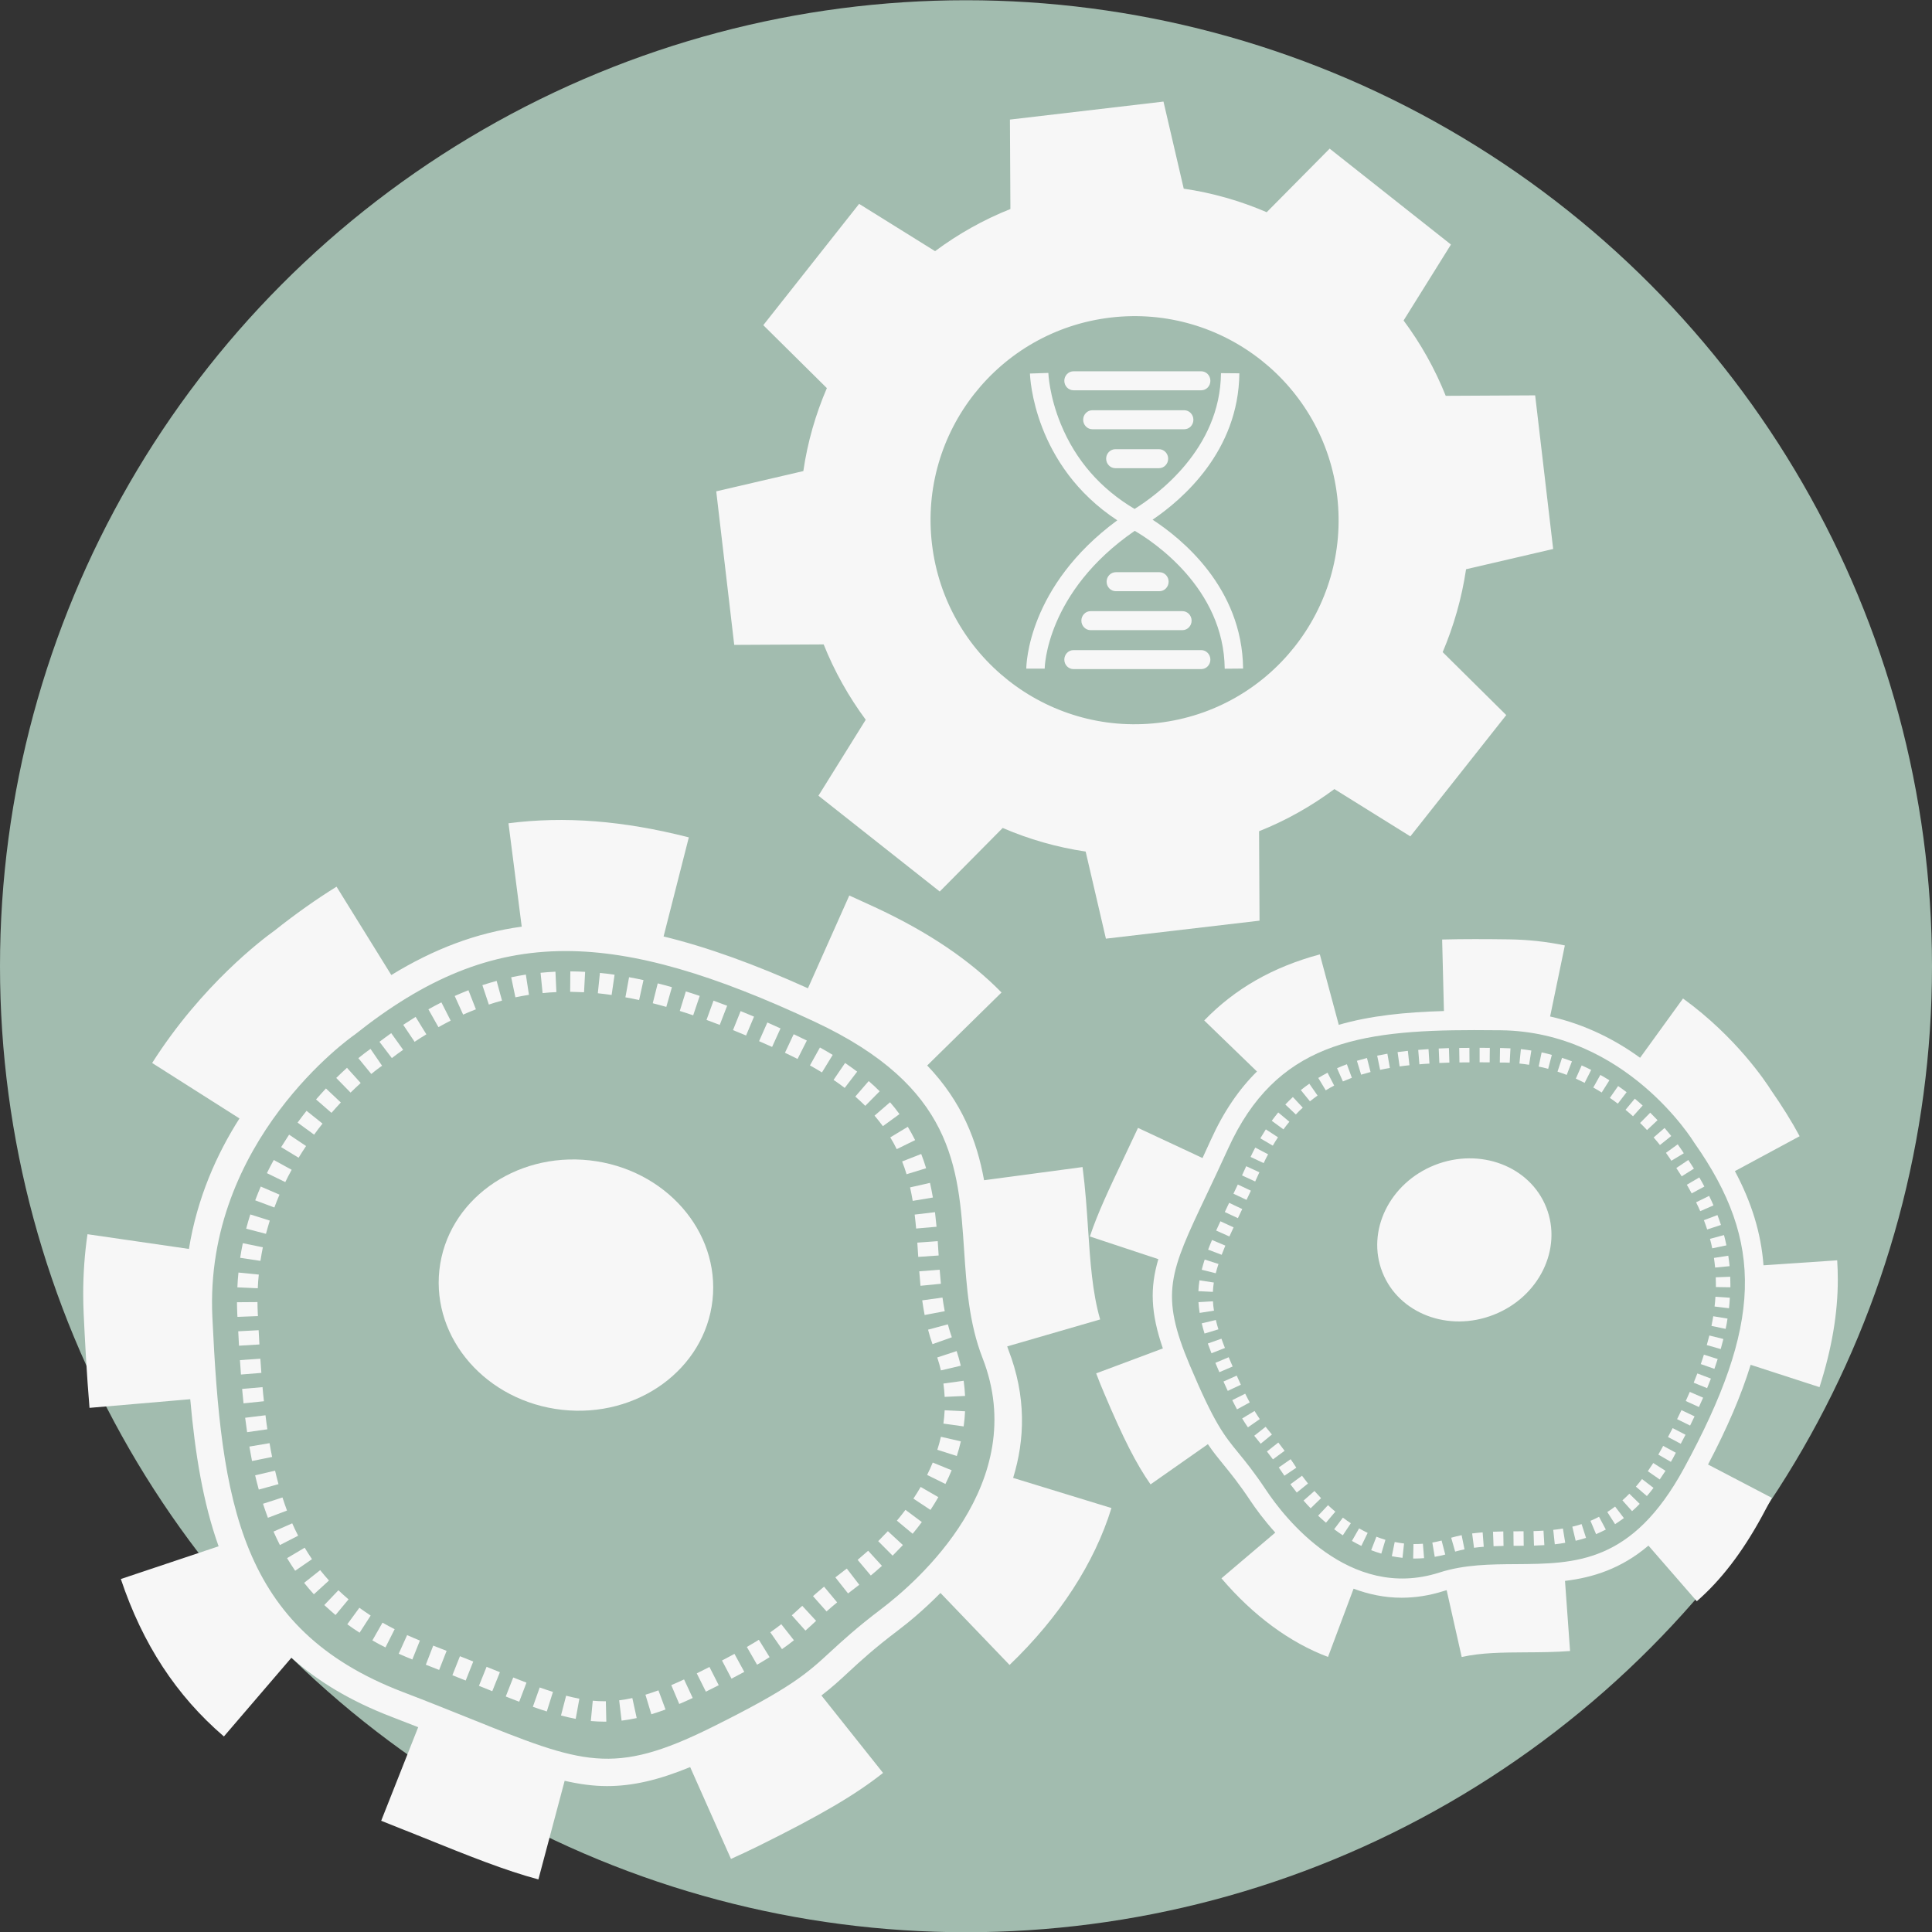 <?xml version="1.0" encoding="UTF-8"?>
<!-- Generator: Adobe Illustrator 24.1.2, SVG Export Plug-In . SVG Version: 6.00 Build 0)  -->
<svg xmlns="http://www.w3.org/2000/svg" xmlns:xlink="http://www.w3.org/1999/xlink" version="1.1" id="Layer_1" x="0px" y="0px" viewBox="0 0 248 248" style="enable-background:new 0 0 248 248;" xml:space="preserve">
<rect x="0" y="0" width="248" height="248" fill="#333333" stroke="none"/>
<style type="text/css">
	.st0{fill:#a2bcaf;}
	.st1{fill:#F7F7F7;}
</style>
<circle class="st0" cx="124" cy="124.03" r="124"></circle>
<g>
	<g>
		<path class="st1" d="M147.95,66.71c3.8-2.57,11.04-8.78,11.14-18.79l-2.36-0.02c-0.09,9.76-8.25,15.66-11.09,17.43    c-4.36-2.59-7.55-6.23-9.46-10.87c-1.5-3.64-1.61-6.56-1.61-6.59l-2.36,0.08c0.01,0.5,0.49,11.8,11.21,18.84    c-11.51,8.47-11.68,18.6-11.68,19.04h2.36c0-0.1,0.14-9.82,11.56-17.69c2.3,1.34,11.45,7.34,11.55,17.7l2.36-0.02    C159.46,75.37,151.58,69.07,147.95,66.71z"></path>
		<path class="st1" d="M154.19,50.1h-16.39c-0.65,0-1.18-0.55-1.18-1.22c0-0.67,0.53-1.22,1.18-1.22h16.39    c0.65,0,1.18,0.54,1.18,1.22C155.37,49.56,154.85,50.1,154.19,50.1z"></path>
		<path class="st1" d="M152.01,55.1h-11.79c-0.65,0-1.18-0.55-1.18-1.22c0-0.67,0.53-1.22,1.18-1.22h11.79    c0.65,0,1.18,0.55,1.18,1.22C153.19,54.56,152.67,55.1,152.01,55.1z"></path>
		<path class="st1" d="M148.77,60.1h-5.6c-0.65,0-1.18-0.55-1.18-1.22c0-0.67,0.53-1.22,1.18-1.22h5.6c0.65,0,1.18,0.55,1.18,1.22    C149.95,59.55,149.42,60.1,148.77,60.1z"></path>
		<path class="st1" d="M154.19,85.89h-16.39c-0.65,0-1.18-0.54-1.18-1.22c0-0.67,0.53-1.22,1.18-1.22h16.39    c0.65,0,1.18,0.55,1.18,1.22C155.37,85.34,154.85,85.89,154.19,85.89z"></path>
		<path class="st1" d="M151.78,80.89h-11.79c-0.65,0-1.18-0.55-1.18-1.22c0-0.67,0.53-1.22,1.18-1.22h11.79    c0.65,0,1.18,0.54,1.18,1.22C152.96,80.34,152.43,80.89,151.78,80.89z"></path>
		<path class="st1" d="M148.83,75.89h-5.6c-0.65,0-1.18-0.55-1.18-1.22c0-0.67,0.53-1.22,1.18-1.22h5.6c0.65,0,1.18,0.54,1.18,1.22    C150.01,75.34,149.48,75.89,148.83,75.89z"></path>
	</g>
	<path class="st1" d="M91.46,166.9c-0.98,8.84-9.62,15.14-19.3,14.07c-9.68-1.07-16.73-9.1-15.76-17.95   c0.98-8.84,9.62-15.14,19.3-14.07C85.38,150.03,92.44,158.06,91.46,166.9z"></path>
	<path class="st1" d="M142.67,193.58l-12.62-3.87c1.51-4.9,1.72-10.47-0.63-16.5c-0.05-0.12-0.08-0.25-0.13-0.38l11.93-3.46   c-1.01-3.49-1.27-7.42-1.55-11.59c-0.17-2.58-0.35-5.24-0.71-7.97l-12.64,1.69c-0.91-4.99-2.8-10.03-7.3-14.73l9.54-9.37   c-4.07-4.15-9.31-7.69-16-10.83c-1.2-0.56-2.38-1.1-3.54-1.62l-5.31,11.91c-6.8-3.07-12.9-5.28-18.53-6.65l3.24-12.72   c-8.43-2.15-15.93-2.74-23.15-1.81l1.7,13.27c-5.81,0.79-11.27,2.86-16.74,6.21l-7.03-11.34c-2.6,1.61-5.27,3.5-7.95,5.63   c-1.51,1.08-9.34,6.96-15.72,17l11.21,7.12c-2.89,4.53-5.42,10.14-6.49,16.75l-13.02-1.89c-0.37,2.52-0.55,5.1-0.55,7.66   c0,0.85,0.02,1.7,0.06,2.57c0.16,3.37,0.39,7.78,0.75,12.06l12.93-1.11c0.62,6.99,1.65,13.31,3.64,18.88l-12.55,4.2   c2.8,8.36,7.12,14.97,13.23,20.21l8.67-10.11c3.36,3.02,7.57,5.57,12.9,7.61c1.18,0.45,2.29,0.89,3.37,1.31l-4.75,12.01   c1.94,0.77,3.75,1.49,5.43,2.17c5.85,2.36,10.48,4.22,14.75,5.36l3.37-12.66c1.87,0.43,3.65,0.68,5.45,0.68   c3.25,0,6.57-0.76,10.66-2.44l5.24,11.79c1.12-0.5,2.28-1.05,3.51-1.65c8-3.96,12.48-6.59,16.01-9.39l-7.91-9.94   c1.32-1.01,2.35-1.95,3.51-3.03c1.52-1.41,3.25-3,6.3-5.31c1.3-0.98,3.31-2.63,5.47-4.82l8.87,9.24   C135.98,207.6,140.5,200.63,142.67,193.58z M113.08,206.57c-3.14,2.38-4.9,4.01-6.46,5.44c-3.03,2.8-5.03,4.64-15.29,9.73   c-12.63,6.26-16.53,4.69-31.04-1.16c-2.54-1.02-5.39-2.17-8.64-3.41c-20.95-8.04-23.26-24.27-24.39-48.11   c-1.07-22.68,17.96-36.03,18.15-36.16l0.09-0.06c9.02-7.19,17.38-10.76,27.1-10.76c8.98,0,19.12,3.05,32.01,9.09   c17.75,8.32,18.43,18.53,19.15,29.34c0.31,4.59,0.62,9.33,2.36,13.8C132.38,190.34,117.72,203.06,113.08,206.57z"></path>
	<path class="st1" d="M77.61,221c-0.59,0-1.18-0.03-1.77-0.08l0.25-2.61c0.51,0.05,1.02,0.07,1.52,0.07l0.16,0l0.06,2.62L77.61,221z    M79.79,220.87l-0.31-2.61c0.55-0.07,1.11-0.16,1.69-0.29l0.56,2.57C81.07,220.68,80.42,220.79,79.79,220.87z M73.9,220.64   c-0.62-0.12-1.24-0.26-1.89-0.43l0.66-2.54c0.58,0.15,1.15,0.28,1.7,0.38L73.9,220.64z M83.61,220.05l-0.76-2.51   c0.54-0.16,1.09-0.35,1.67-0.56l0.91,2.46C84.8,219.67,84.2,219.87,83.61,220.05z M70.19,219.69c-0.58-0.18-1.17-0.38-1.79-0.6   l0.88-2.48c0.59,0.21,1.15,0.4,1.7,0.57L70.19,219.69z M87.19,218.73l-1.02-2.42c0.53-0.22,1.07-0.47,1.64-0.73l1.11,2.38   C88.32,218.24,87.75,218.5,87.19,218.73z M66.65,218.44c-0.56-0.21-1.14-0.43-1.73-0.67l0.96-2.44c0.59,0.23,1.15,0.45,1.7,0.66   L66.65,218.44z M90.61,217.15l-1.17-2.35c0.57-0.28,1.12-0.56,1.63-0.82l1.19,2.34C91.74,216.59,91.18,216.87,90.61,217.15z    M63.19,217.09l-1.71-0.69l0.98-2.44l1.71,0.69L63.19,217.09z M59.78,215.72l-1.71-0.68l0.97-2.44l1.71,0.68L59.78,215.72z    M93.9,215.48l-1.22-2.33c0.57-0.3,1.1-0.58,1.6-0.85l1.26,2.31C95.04,214.88,94.49,215.17,93.9,215.48z M56.37,214.36l-1.71-0.67   l0.95-2.45l1.72,0.67L56.37,214.36z M97.18,213.69l-1.31-2.28c0.56-0.32,1.07-0.63,1.54-0.92l1.38,2.23   C98.3,213.03,97.77,213.35,97.18,213.69z M52.93,213.02c-0.6-0.24-1.18-0.49-1.75-0.74l1.08-2.39c0.53,0.24,1.08,0.47,1.64,0.7   L52.93,213.02z M100.38,211.69l-1.5-2.16c0.52-0.36,0.98-0.71,1.41-1.04l1.62,2.06C101.46,210.92,100.95,211.29,100.38,211.69z    M49.48,211.47c-0.58-0.29-1.14-0.59-1.68-0.9l1.3-2.28c0.5,0.29,1.02,0.57,1.56,0.84L49.48,211.47z M46.16,209.58   c-0.55-0.35-1.07-0.71-1.58-1.08l1.55-2.12c0.47,0.34,0.95,0.67,1.45,1L46.16,209.58z M103.39,209.31l-1.75-1.96   c0.4-0.36,0.8-0.72,1.22-1.11l0.12-0.11l1.78,1.93l-0.12,0.11C104.21,208.57,103.8,208.95,103.39,209.31z M43.07,207.31   c-0.5-0.42-0.98-0.85-1.44-1.28l1.81-1.9c0.42,0.4,0.85,0.79,1.3,1.17L43.07,207.31z M106.1,206.85l-1.74-1.96   c0.43-0.38,0.9-0.79,1.42-1.22l1.68,2.02C106.96,206.1,106.51,206.48,106.1,206.85z M40.29,204.65c-0.44-0.48-0.85-0.97-1.25-1.47   l2.06-1.63c0.36,0.45,0.74,0.9,1.13,1.33L40.29,204.65z M108.86,204.54l-1.63-2.06c0.39-0.3,0.8-0.62,1.24-0.96l0.23-0.17l1.6,2.08   l-0.25,0.19C109.63,203.94,109.23,204.25,108.86,204.54z M111.78,202.24l-1.69-2.01c0.45-0.38,0.9-0.77,1.35-1.17l1.77,1.94   C112.74,201.43,112.26,201.84,111.78,202.24z M37.89,201.63c-0.36-0.53-0.71-1.07-1.04-1.62l2.26-1.34c0.3,0.5,0.61,0.99,0.94,1.47   L37.89,201.63z M114.58,199.69l-1.85-1.86c0.42-0.42,0.83-0.85,1.24-1.28l1.93,1.78C115.47,198.78,115.03,199.24,114.58,199.69z    M35.93,198.33c-0.29-0.57-0.56-1.14-0.82-1.73l2.4-1.06c0.24,0.54,0.49,1.07,0.76,1.59L35.93,198.33z M117.15,196.88l-2.02-1.68   c0.38-0.45,0.74-0.92,1.1-1.39l2.1,1.57C117.95,195.89,117.56,196.39,117.15,196.88z M34.39,194.83c-0.22-0.59-0.43-1.19-0.63-1.8   l2.5-0.81c0.18,0.57,0.38,1.13,0.58,1.68L34.39,194.83z M119.44,193.82l-2.19-1.45c0.32-0.49,0.64-0.99,0.93-1.5l2.27,1.31   C120.13,192.74,119.79,193.28,119.44,193.82z M33.22,191.21c-0.17-0.6-0.32-1.21-0.47-1.83l2.56-0.6c0.14,0.59,0.28,1.17,0.44,1.73   L33.22,191.21z M121.36,190.49l-2.35-1.16c0.26-0.52,0.5-1.05,0.72-1.59l2.43,0.99C121.91,189.32,121.65,189.91,121.36,190.49z    M32.35,187.54c-0.12-0.61-0.23-1.22-0.34-1.85l2.59-0.44c0.1,0.6,0.21,1.19,0.33,1.77L32.35,187.54z M122.82,186.9l-2.5-0.8   c0.18-0.55,0.33-1.1,0.46-1.67l2.56,0.59C123.19,185.66,123.02,186.28,122.82,186.9z M31.72,183.84c-0.09-0.61-0.17-1.23-0.25-1.85   l2.61-0.32c0.07,0.61,0.15,1.21,0.24,1.8L31.72,183.84z M123.7,183.1l-2.6-0.36c0.08-0.56,0.13-1.14,0.16-1.71l2.62,0.13   C123.85,181.81,123.79,182.46,123.7,183.1z M31.26,180.14c-0.06-0.61-0.12-1.23-0.18-1.85l2.62-0.23c0.05,0.61,0.11,1.21,0.18,1.81   L31.26,180.14z M121.26,179.31c-0.03-0.57-0.08-1.14-0.16-1.71l2.6-0.36c0.09,0.65,0.15,1.31,0.18,1.95L121.26,179.31z    M30.93,176.44c-0.05-0.61-0.09-1.23-0.13-1.85l2.62-0.18c0.04,0.61,0.08,1.22,0.13,1.82L30.93,176.44z M120.78,175.91   c-0.13-0.55-0.28-1.1-0.47-1.66l2.49-0.82c0.21,0.63,0.38,1.26,0.53,1.88L120.78,175.91z M30.68,172.74l-0.1-1.85l2.62-0.14   l0.1,1.83L30.68,172.74z M119.7,172.54c-0.22-0.61-0.41-1.23-0.57-1.86l2.54-0.68c0.15,0.56,0.32,1.11,0.51,1.66L119.7,172.54z    M30.48,169.04l-0.02-0.35c-0.02-0.52-0.04-1.03-0.04-1.53l2.63-0.02c0,0.47,0.02,0.94,0.04,1.43l0.02,0.37L30.48,169.04z    M118.69,168.8c-0.12-0.62-0.22-1.25-0.31-1.88l2.6-0.36c0.08,0.59,0.18,1.17,0.29,1.75L118.69,168.8z M33.09,165.37l-2.62-0.12   c0.03-0.64,0.07-1.28,0.14-1.9l2.61,0.26C33.16,164.18,33.11,164.77,33.09,165.37z M118.16,165.05c-0.06-0.62-0.11-1.24-0.16-1.86   l2.62-0.2c0.05,0.6,0.1,1.2,0.16,1.8L118.16,165.05z M33.43,161.85l-2.6-0.39c0.1-0.64,0.21-1.26,0.34-1.88l2.57,0.53   C33.63,160.67,33.52,161.26,33.43,161.85z M117.87,161.34l-0.12-1.83l2.62-0.19l0.12,1.84L117.87,161.34z M34.14,158.38l-2.54-0.66   c0.16-0.62,0.34-1.23,0.53-1.83l2.5,0.79C34.46,157.23,34.3,157.8,34.14,158.38z M117.6,157.7c-0.05-0.6-0.12-1.19-0.19-1.79   l2.61-0.31c0.07,0.62,0.14,1.25,0.2,1.87L117.6,157.7z M35.22,155l-2.46-0.92c0.23-0.6,0.46-1.19,0.71-1.77l2.41,1.04   C35.65,153.89,35.42,154.44,35.22,155z M117.16,154.15c-0.1-0.58-0.21-1.16-0.34-1.73l2.56-0.58c0.14,0.63,0.26,1.25,0.37,1.88   L117.16,154.15z M36.62,151.74l-2.36-1.15c0.28-0.58,0.58-1.14,0.88-1.69l2.3,1.26C37.16,150.67,36.88,151.19,36.62,151.74z    M116.37,150.73c-0.17-0.55-0.35-1.1-0.57-1.64l2.45-0.96c0.24,0.61,0.45,1.22,0.63,1.83L116.37,150.73z M38.33,148.61l-2.24-1.36   c0.34-0.55,0.68-1.08,1.02-1.6l2.18,1.46C38.97,147.59,38.64,148.09,38.33,148.61z M115.11,147.51c-0.25-0.51-0.52-1.01-0.83-1.51   l2.25-1.36c0.34,0.57,0.65,1.14,0.94,1.71L115.11,147.51z M40.32,145.65l-2.12-1.55c0.38-0.52,0.77-1.03,1.15-1.51l2.05,1.64   C41.04,144.68,40.68,145.15,40.32,145.65z M113.33,144.56c-0.33-0.45-0.69-0.9-1.07-1.35l1.99-1.72c0.44,0.5,0.84,1.01,1.21,1.52   L113.33,144.56z M42.55,142.85l-1.98-1.72c0.43-0.5,0.86-0.96,1.27-1.41l1.91,1.8C43.36,141.94,42.96,142.38,42.55,142.85z    M111.07,141.95c-0.4-0.4-0.83-0.79-1.28-1.19l1.72-1.99c0.5,0.43,0.97,0.87,1.41,1.31L111.07,141.95z M45,140.25l-1.84-1.88   c0.49-0.48,0.95-0.91,1.38-1.3l1.76,1.95C45.9,139.39,45.46,139.8,45,140.25z M108.43,139.65c-0.45-0.35-0.93-0.69-1.43-1.03   l1.48-2.17c0.54,0.37,1.06,0.74,1.55,1.11L108.43,139.65z M47.66,137.86l-1.66-2.03c0.97-0.79,1.56-1.19,1.56-1.19l1.49,2.17   C49.01,136.82,48.49,137.18,47.66,137.86z M105.51,137.66c-0.49-0.3-1.01-0.6-1.54-0.9l1.28-2.3c0.57,0.31,1.11,0.63,1.64,0.95   L105.51,137.66z M102.38,135.93c-0.44-0.22-0.89-0.44-1.35-0.66l-0.27-0.13l1.12-2.38l0.27,0.12c0.49,0.23,0.96,0.46,1.42,0.69   L102.38,135.93z M50.3,135.82l-1.59-2.09c0.5-0.38,1.01-0.75,1.51-1.11l1.53,2.14C51.26,135.09,50.78,135.45,50.3,135.82z    M99.11,134.39c-0.56-0.25-1.12-0.5-1.67-0.74l1.06-2.4c0.56,0.25,1.12,0.5,1.69,0.76L99.11,134.39z M53.22,133.73l-1.46-2.18   c0.53-0.35,1.06-0.69,1.59-1.02l1.38,2.24C54.23,133.07,53.73,133.39,53.22,133.73z M95.77,132.92c-0.57-0.24-1.13-0.47-1.68-0.69   l0.98-2.44c0.57,0.23,1.14,0.47,1.72,0.71L95.77,132.92z M56.28,131.85l-1.29-2.29c0.56-0.31,1.12-0.61,1.67-0.89l1.19,2.34   C57.32,131.28,56.8,131.56,56.28,131.85z M92.39,131.56c-0.57-0.22-1.14-0.43-1.7-0.64l0.9-2.47c0.58,0.21,1.16,0.43,1.75,0.65   L92.39,131.56z M88.98,130.33c-0.58-0.2-1.15-0.38-1.72-0.56l0.78-2.51c0.59,0.18,1.18,0.38,1.78,0.58L88.98,130.33z M59.45,130.24   l-1.08-2.39c0.59-0.26,1.17-0.51,1.76-0.74l0.96,2.45C60.54,129.77,60,130,59.45,130.24z M85.53,129.25   c-0.59-0.17-1.17-0.32-1.74-0.47l0.64-2.55c0.6,0.15,1.2,0.31,1.82,0.49L85.53,129.25z M62.75,128.95l-0.83-2.49   c0.61-0.2,1.22-0.38,1.83-0.55l0.69,2.53C63.88,128.59,63.32,128.76,62.75,128.95z M82.04,128.37c-0.59-0.13-1.18-0.25-1.76-0.35   l0.47-2.58c0.61,0.11,1.23,0.23,1.85,0.37L82.04,128.37z M66.16,128.02l-0.54-2.57c0.62-0.13,1.25-0.25,1.88-0.35l0.4,2.6   C67.32,127.79,66.74,127.9,66.16,128.02z M78.51,127.72c-0.6-0.09-1.19-0.16-1.77-0.22l0.27-2.61c0.62,0.06,1.25,0.14,1.88,0.23   L78.51,127.72z M69.65,127.48l-0.26-2.61c0.63-0.06,1.27-0.11,1.91-0.14l0.12,2.62C70.82,127.37,70.24,127.42,69.65,127.48z    M74.97,127.37c-0.6-0.03-1.19-0.05-1.78-0.06l0.02-2.62c0.63,0.01,1.26,0.02,1.9,0.06L74.97,127.37z"></path>
	<path class="st1" d="M177.45,163.31c-2.09-5.3,0.92-11.46,6.73-13.76c5.81-2.29,12.22,0.15,14.31,5.45   c2.09,5.31-0.92,11.47-6.73,13.76C185.95,171.06,179.54,168.62,177.45,163.31z"></path>
	<path class="st1" d="M233.56,178.06c1.58-4.93,2.35-9.46,2.35-13.83c0-0.82-0.03-1.64-0.08-2.45l-9.46,0.64   c-0.31-4.14-1.53-8.08-3.67-12.09l8.31-4.48c-1.02-1.9-2.25-3.87-3.63-5.85c-0.7-1.11-4.52-6.89-11.34-11.83l-5.51,7.61   c-3.07-2.23-6.93-4.26-11.55-5.3l1.89-9.12c-2.35-0.49-4.77-0.75-7.2-0.78c-2.97-0.04-5.82-0.05-8.55,0.02l0.23,9.18   c-4.96,0.14-9.47,0.6-13.5,1.77l-2.43-9.04c-6.03,1.62-10.88,4.39-14.84,8.48l6.77,6.55c-2.27,2.24-4.26,5.11-5.92,8.78   c-0.37,0.82-0.73,1.58-1.07,2.33l-8.28-3.87c-0.62,1.33-1.21,2.57-1.76,3.73c-1.92,4.04-3.43,7.23-4.42,10.21l8.79,2.91   c-1.08,3.66-1,6.86,0.58,11.46l-8.56,3.2c0.3,0.81,0.64,1.65,1.02,2.54c2.46,5.82,4.13,9.1,5.96,11.71l7.36-5.16   c0.66,0.98,1.28,1.74,1.99,2.61c0.93,1.14,1.98,2.42,3.48,4.67c0.64,0.96,1.72,2.45,3.18,4.07l-6.91,5.87   c4.06,4.77,8.79,8.26,13.68,10.09l3.28-8.76c1.9,0.71,3.95,1.16,6.16,1.16c1.75,0,3.59-0.27,5.51-0.89   c0.09-0.03,0.19-0.05,0.28-0.08l1.93,8.58c2.51-0.57,5.3-0.58,8.25-0.6c1.83-0.01,3.72-0.02,5.66-0.17l-0.65-9   c3.56-0.43,7.2-1.55,10.71-4.53l6.21,7.14c3.1-2.7,5.82-6.25,8.33-10.84c0.45-0.82,0.88-1.63,1.3-2.43l-8.19-4.28   c2.45-4.66,4.27-8.89,5.47-12.8L233.56,178.06z M216.15,188.5c-6.64,12.18-13.88,12.23-21.54,12.28c-3.25,0.02-6.62,0.04-9.85,1.08   c-11.6,3.72-19.96-7.16-22.24-10.59c-1.54-2.31-2.62-3.63-3.57-4.79c-1.85-2.26-3.06-3.75-6.22-11.22   c-3.88-9.19-2.6-11.88,2.14-21.88c0.83-1.75,1.76-3.71,2.78-5.95c6.12-13.46,16.55-15.2,31.58-15.2c1.12,0,2.27,0.01,3.44,0.02   c16.06,0.21,24.68,14.22,24.77,14.37l0.04,0.06C226.53,159.52,226.19,170.07,216.15,188.5z"></path>
	<path class="st1" d="M181.62,200.06l-0.22,0l0.04-1.86l0.18,0c0.34,0,0.68-0.01,1.03-0.04l0.15,1.85   C182.4,200.04,182.01,200.06,181.62,200.06z M180.03,199.97c-0.46-0.05-0.92-0.12-1.37-0.21l0.37-1.82c0.4,0.08,0.8,0.14,1.2,0.19   L180.03,199.97z M184.17,199.84l-0.31-1.83c0.39-0.07,0.79-0.15,1.19-0.26l0.47,1.8C185.07,199.67,184.62,199.76,184.17,199.84z    M177.31,199.43c-0.44-0.13-0.88-0.28-1.3-0.44l0.67-1.73c0.38,0.15,0.77,0.28,1.16,0.4L177.31,199.43z M186.79,199.17l-0.51-1.78   c0.44-0.13,0.89-0.23,1.34-0.33l0.37,1.82C187.59,198.96,187.19,199.06,186.79,199.17z M189.21,198.68l-0.24-1.84   c0.45-0.06,0.9-0.1,1.35-0.14l0.14,1.85C190.03,198.58,189.62,198.63,189.21,198.68z M191.72,198.48l-0.07-1.86   c0.44-0.02,0.88-0.03,1.32-0.04l0.03,1.86C192.57,198.45,192.14,198.46,191.72,198.48z M174.75,198.44   c-0.41-0.2-0.81-0.41-1.21-0.64l0.92-1.61c0.36,0.2,0.72,0.4,1.1,0.58L174.75,198.44z M194.29,198.43l-0.02-1.86l1.3-0.01   l0.02,1.86L194.29,198.43z M196.91,198.4l-0.06-1.86c0.42-0.01,0.85-0.03,1.28-0.06l0.11,1.86   C197.8,198.36,197.36,198.38,196.91,198.4z M199.58,198.23l-0.2-1.85c0.41-0.04,0.82-0.1,1.24-0.17l0.3,1.83   C200.48,198.12,200.03,198.18,199.58,198.23z M202.26,197.78l-0.43-1.81c0.4-0.09,0.79-0.2,1.19-0.33l0.57,1.77   C203.14,197.55,202.7,197.67,202.26,197.78z M172.37,197.08c-0.38-0.25-0.75-0.51-1.11-0.78l1.12-1.49   c0.33,0.25,0.67,0.49,1.02,0.72L172.37,197.08z M204.88,196.93l-0.72-1.71c0.37-0.15,0.73-0.33,1.1-0.52l0.87,1.64   C205.71,196.56,205.29,196.75,204.88,196.93z M207.32,195.65l-1-1.56c0.33-0.21,0.67-0.45,1-0.7l1.13,1.48   C208.07,195.14,207.69,195.41,207.32,195.65z M170.21,195.46c-0.35-0.29-0.68-0.59-1.01-0.9l1.27-1.35   c0.3,0.29,0.62,0.56,0.94,0.83L170.21,195.46z M209.5,193.98l-1.24-1.39c0.3-0.27,0.6-0.55,0.89-0.85l1.33,1.3   C210.16,193.38,209.83,193.69,209.5,193.98z M168.24,193.61c-0.31-0.32-0.62-0.65-0.91-0.99l1.4-1.23   c0.28,0.31,0.56,0.62,0.85,0.92L168.24,193.61z M211.4,192.04l-1.41-1.21c0.26-0.31,0.53-0.63,0.79-0.97l1.47,1.13   C211.97,191.36,211.69,191.71,211.4,192.04z M166.46,191.59c-0.28-0.35-0.56-0.71-0.82-1.06l1.49-1.1c0.25,0.33,0.51,0.67,0.77,1   L166.46,191.59z M213.05,189.91l-1.53-1.06c0.23-0.34,0.47-0.69,0.7-1.05l1.57,1C213.54,189.18,213.3,189.55,213.05,189.91z    M164.87,189.43l-0.12-0.18c-0.21-0.32-0.41-0.61-0.6-0.88l1.52-1.06c0.2,0.28,0.41,0.59,0.62,0.92l0.11,0.17L164.87,189.43z    M214.48,187.65l-1.61-0.93c0.17-0.3,0.35-0.61,0.52-0.93l0.1-0.19l1.63,0.88l-0.1,0.19C214.85,187.01,214.67,187.34,214.48,187.65   z M163.4,187.33c-0.27-0.37-0.53-0.7-0.77-1.01l1.46-1.15c0.25,0.32,0.52,0.67,0.81,1.06L163.4,187.33z M215.75,185.33l-1.64-0.87   c0.2-0.38,0.4-0.77,0.6-1.14l1.65,0.85C216.16,184.55,215.96,184.94,215.75,185.33z M161.83,185.32l-0.11-0.13   c-0.25-0.31-0.49-0.6-0.72-0.89l1.46-1.15c0.23,0.28,0.46,0.57,0.7,0.86l0.11,0.13L161.83,185.32z M160.19,183.22   c-0.24-0.35-0.49-0.72-0.74-1.14l1.59-0.96c0.23,0.38,0.46,0.72,0.67,1.04L160.19,183.22z M216.95,182.99l-1.67-0.82   c0.19-0.39,0.38-0.78,0.56-1.16l1.68,0.8C217.34,182.2,217.15,182.59,216.95,182.99z M158.79,180.91c-0.19-0.36-0.4-0.75-0.61-1.18   l1.66-0.83c0.2,0.41,0.4,0.78,0.58,1.12L158.79,180.91z M218.08,180.61l-1.69-0.77c0.18-0.39,0.35-0.78,0.52-1.17l1.71,0.74   C218.44,179.8,218.27,180.21,218.08,180.61z M157.6,178.54c-0.17-0.37-0.36-0.77-0.55-1.2l1.7-0.76c0.19,0.42,0.36,0.8,0.53,1.17   L157.6,178.54z M219.13,178.19l-1.72-0.7c0.16-0.4,0.32-0.8,0.47-1.19l1.74,0.66C219.46,177.36,219.3,177.77,219.13,178.19z    M156.52,176.14l-0.51-1.2l1.71-0.72l0.51,1.19L156.52,176.14z M220.07,175.71l-1.75-0.61c0.14-0.41,0.28-0.81,0.4-1.21l1.77,0.56   C220.36,174.86,220.22,175.29,220.07,175.71z M155.51,173.71c-0.17-0.43-0.33-0.85-0.47-1.25l1.75-0.62   c0.14,0.38,0.28,0.78,0.45,1.19L155.51,173.71z M220.88,173.17l-1.79-0.51c0.12-0.41,0.23-0.82,0.33-1.23l1.8,0.45   C221.11,172.31,221,172.74,220.88,173.17z M154.62,171.18c-0.14-0.45-0.26-0.89-0.36-1.31l1.81-0.43c0.09,0.39,0.2,0.79,0.33,1.2   L154.62,171.18z M221.51,170.58l-1.82-0.38c0.09-0.42,0.16-0.83,0.23-1.24l1.83,0.3C221.69,169.7,221.61,170.14,221.51,170.58z    M153.99,168.53c-0.07-0.47-0.12-0.93-0.15-1.38l1.86-0.11c0.02,0.39,0.06,0.79,0.13,1.2L153.99,168.53z M221.94,167.93l-1.85-0.22   c0.05-0.42,0.09-0.84,0.11-1.25l1.85,0.12C222.03,167.03,221.99,167.48,221.94,167.93z M155.69,165.83l-1.86-0.09   c0.02-0.46,0.07-0.93,0.14-1.39l1.84,0.28C155.75,165.03,155.71,165.43,155.69,165.83z M222.12,165.24l-1.86-0.03l0-0.35   c0-0.3-0.01-0.6-0.02-0.9l1.86-0.07c0.01,0.33,0.02,0.65,0.02,0.98L222.12,165.24z M156.06,163.44l-1.8-0.45   c0.11-0.43,0.23-0.86,0.38-1.31l1.77,0.57C156.27,162.66,156.16,163.05,156.06,163.44z M220.16,162.71   c-0.04-0.41-0.09-0.83-0.15-1.24l1.84-0.28c0.07,0.45,0.12,0.89,0.17,1.34L220.16,162.71z M156.82,161.07l-1.74-0.66   c0.15-0.4,0.32-0.81,0.5-1.24l1.71,0.72C157.13,160.3,156.97,160.69,156.82,161.07z M219.79,160.24c-0.08-0.41-0.18-0.81-0.29-1.22   l1.8-0.48c0.12,0.44,0.22,0.88,0.31,1.32L219.79,160.24z M157.81,158.72l-1.7-0.76c0.17-0.38,0.35-0.78,0.55-1.19l1.69,0.78   C158.16,157.95,157.98,158.34,157.81,158.72z M219.14,157.82c-0.13-0.4-0.27-0.79-0.42-1.19l1.74-0.66   c0.16,0.42,0.31,0.85,0.45,1.27L219.14,157.82z M158.9,156.37l-1.68-0.79l0.56-1.18l1.68,0.8L158.9,156.37z M218.25,155.47   c-0.17-0.38-0.34-0.76-0.53-1.14l1.67-0.82c0.2,0.41,0.39,0.81,0.56,1.22L218.25,155.47z M160.01,154.02l-1.68-0.79l0.56-1.18   l1.68,0.79L160.01,154.02z M217.15,153.19c-0.2-0.37-0.4-0.74-0.62-1.11l1.6-0.94c0.23,0.39,0.45,0.78,0.65,1.17L217.15,153.19z    M161.12,151.66l-1.69-0.78l0.54-1.18l1.69,0.78L161.12,151.66z M215.87,151c-0.22-0.35-0.45-0.71-0.69-1.07l1.54-1.03   c0.25,0.37,0.49,0.74,0.72,1.11L215.87,151z M162.21,149.3l-1.68-0.79c0.19-0.41,0.39-0.81,0.6-1.2l1.65,0.86   C162.58,148.53,162.39,148.91,162.21,149.3z M214.54,149c-0.01-0.02-0.24-0.4-0.69-1.02l1.51-1.09c0.52,0.72,0.78,1.15,0.78,1.15   L214.54,149z M163.38,147.06l-1.6-0.94c0.23-0.39,0.47-0.78,0.71-1.15l1.56,1.02C163.81,146.34,163.59,146.7,163.38,147.06z    M213.08,146.98c-0.24-0.3-0.51-0.63-0.81-0.97l1.4-1.22c0.32,0.37,0.6,0.71,0.86,1.03L213.08,146.98z M211.42,145.06   c-0.28-0.3-0.57-0.6-0.89-0.91l1.3-1.32c0.33,0.33,0.64,0.65,0.94,0.96L211.42,145.06z M164.75,144.97l-1.5-1.1   c0.27-0.37,0.55-0.73,0.83-1.07l1.43,1.19C165.25,144.3,165,144.63,164.75,144.97z M209.62,143.29c-0.31-0.28-0.62-0.55-0.96-0.83   l1.19-1.43c0.35,0.29,0.69,0.59,1.01,0.88L209.62,143.29z M166.34,143.06l-1.35-1.28c0.31-0.33,0.64-0.65,0.97-0.96l1.27,1.36   C166.92,142.46,166.62,142.75,166.34,143.06z M207.67,141.67c-0.33-0.25-0.67-0.5-1.02-0.74l1.06-1.52   c0.37,0.26,0.74,0.52,1.09,0.79L207.67,141.67z M168.15,141.37l-1.17-1.44c0.36-0.29,0.72-0.56,1.09-0.82l1.06,1.52   C168.8,140.87,168.47,141.11,168.15,141.37z M205.6,140.24c-0.35-0.22-0.71-0.44-1.08-0.64l0.91-1.62c0.4,0.22,0.78,0.46,1.16,0.69   L205.6,140.24z M170.18,139.96l-0.96-1.59c0.39-0.23,0.79-0.46,1.19-0.67l0.85,1.65C170.89,139.54,170.53,139.74,170.18,139.96z    M203.41,139c-0.37-0.19-0.75-0.36-1.13-0.54l0.75-1.7c0.42,0.18,0.82,0.38,1.22,0.58L203.41,139z M172.38,138.82l-0.75-1.7   c0.41-0.18,0.83-0.35,1.26-0.51l0.64,1.74C173.15,138.5,172.76,138.66,172.38,138.82z M201.11,137.98   c-0.39-0.15-0.78-0.29-1.18-0.42l0.58-1.77c0.43,0.14,0.86,0.29,1.27,0.45L201.11,137.98z M174.72,137.95l-0.54-1.78   c0.43-0.13,0.86-0.25,1.29-0.36l0.46,1.8C175.52,137.72,175.12,137.83,174.72,137.95z M177.16,137.33l-0.38-1.82   c0.43-0.09,0.87-0.17,1.31-0.25l0.32,1.83C177.98,137.16,177.57,137.24,177.16,137.33z M198.73,137.2c-0.4-0.11-0.8-0.21-1.22-0.29   l0.38-1.82c0.45,0.09,0.88,0.2,1.31,0.32L198.73,137.2z M179.66,136.89l-0.26-1.84c0.43-0.06,0.87-0.11,1.32-0.16l0.2,1.85   C180.5,136.78,180.08,136.83,179.66,136.89z M196.28,136.68c-0.41-0.06-0.82-0.12-1.24-0.16l0.19-1.85   c0.45,0.05,0.9,0.11,1.34,0.18L196.28,136.68z M182.2,136.62l-0.15-1.85c0.43-0.04,0.87-0.07,1.32-0.1l0.12,1.86   C183.05,136.55,182.62,136.58,182.2,136.62z M184.76,136.45l-0.08-1.86c0.43-0.02,0.87-0.04,1.31-0.05l0.06,1.86   C185.62,136.42,185.19,136.43,184.76,136.45z M193.79,136.42c-0.33-0.02-0.67-0.03-1.01-0.03l-0.26,0l0.03-1.86l0.26,0   c0.36,0.01,0.73,0.02,1.08,0.04L193.79,136.42z M187.34,136.38l-0.03-1.86l1.31-0.01l0.01,1.86L187.34,136.38z M191.22,136.37   l-1.29-0.01v-1.86l1.31,0.01L191.22,136.37z"></path>
	<path class="st1" d="M188.19,73.07l11.18-2.6l-2.31-19.72l-11.48,0.06c-1.39-3.48-3.22-6.73-5.41-9.67l6.08-9.75l-15.57-12.31   l-8.08,8.16c-3.37-1.45-6.94-2.48-10.65-3.02l-2.6-11.18l-19.71,2.31l0.06,11.48c-3.49,1.39-6.72,3.22-9.67,5.41l-9.75-6.07   l-12.3,15.57l8.16,8.08c-1.45,3.37-2.48,6.94-3.02,10.65l-11.18,2.6l2.31,19.71l11.48-0.06c1.39,3.48,3.22,6.72,5.4,9.67   l-6.07,9.75l15.57,12.3l8.08-8.16c3.37,1.45,6.94,2.48,10.65,3.03l2.6,11.18l19.72-2.31l-0.06-11.48c3.49-1.39,6.72-3.22,9.67-5.41   l9.75,6.07l12.31-15.57l-8.16-8.08C186.61,80.35,187.64,76.78,188.19,73.07z M119.63,69.82c-1.69-14.37,8.6-27.38,22.96-29.06   c14.37-1.68,27.38,8.6,29.06,22.97c1.68,14.36-8.6,27.38-22.96,29.06C134.33,94.47,121.32,84.19,119.63,69.82z"></path>
</g>
</svg>

